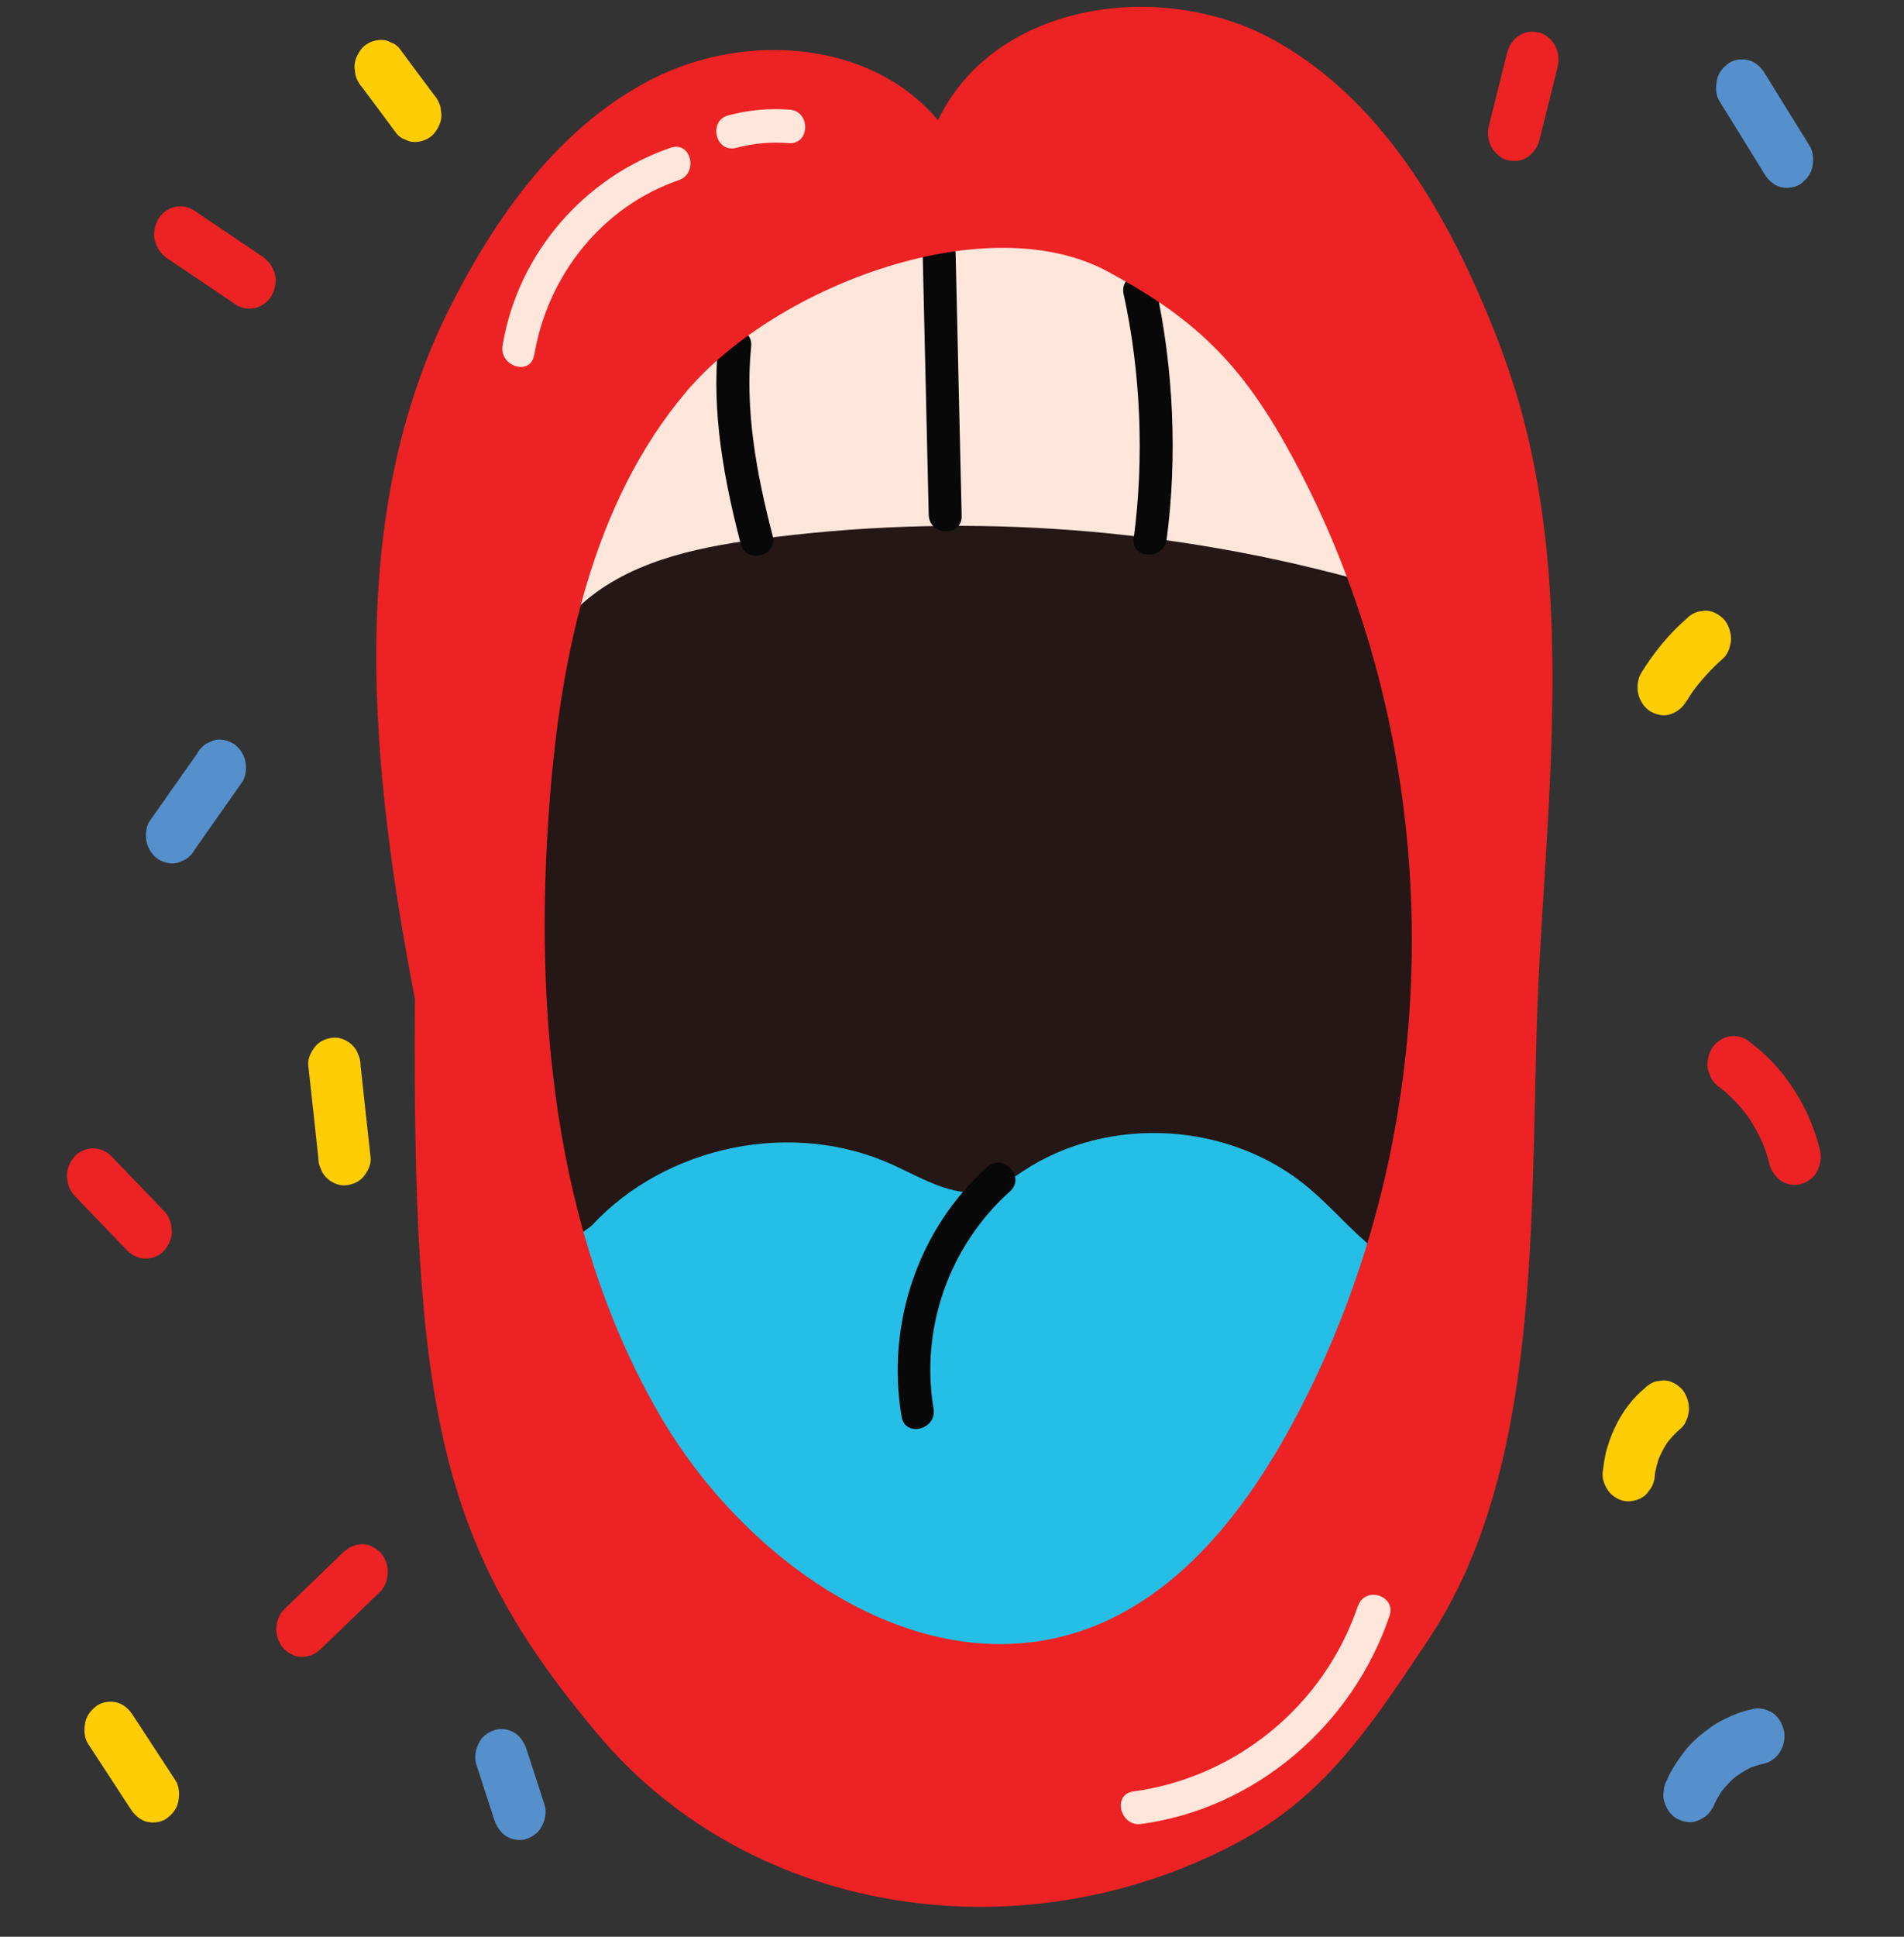<svg xmlns="http://www.w3.org/2000/svg" fill="none" viewBox="0 0 60 61" height="61" width="60">
<rect x="0" y="0" width="60" height="61" fill="#333333" stroke="none"/>
<g id="icon">
<g id="Group">
<g id="Group_2">
<path fill="#241715" d="M45.635 38.557V21.557C45.635 13.549 39.143 7.057 31.135 7.057C23.127 7.057 16.635 13.549 16.635 21.557V38.557C16.635 46.565 23.127 53.057 31.135 53.057C39.143 53.057 45.635 46.565 45.635 38.557Z" id="Vector"></path>
<g id="Group_3">
<path fill="#25BEE6" d="M18.641 38.608C20.995 36.065 24.981 35.257 28.117 36.679C29.125 37.14 30.205 37.82 31.249 37.457C31.612 37.334 31.919 37.094 32.242 36.884C34.938 35.103 38.766 35.328 41.242 37.416C42.384 38.378 43.315 39.714 44.737 40.123C43.438 47.057 36.995 52.624 30.052 52.813C29.008 52.844 27.938 52.757 26.982 52.337C25.912 51.867 25.052 51.012 24.275 50.127C21.455 46.903 19.408 42.989 18.359 38.813" id="Vector_2"></path>
<path fill="#FEE6DB" d="M18.197 19.15C19.691 17.727 21.814 17.262 23.846 16.99C30.058 16.146 36.434 16.555 42.497 18.177C42.743 18.244 43.019 18.305 43.239 18.177C43.516 18.014 43.562 17.625 43.562 17.302C43.567 14.575 42.82 11.812 41.233 9.617C39.642 7.422 37.176 5.84 34.505 5.585C32.422 5.385 30.345 5.973 28.344 6.587C25.929 7.329 23.457 8.169 21.538 9.832C18.99 12.042 17.731 15.465 17.332 18.843" id="Vector_3"></path>
<path fill="#080808" d="M29.076 7.99C29.138 10.732 29.204 13.47 29.266 16.212C29.281 16.888 30.32 16.924 30.304 16.243C30.243 13.501 30.177 10.763 30.115 8.02C30.1 7.345 29.061 7.309 29.076 7.99Z" id="Vector_4"></path>
<path fill="#080808" d="M22.632 10.875C22.422 12.983 22.811 15.086 23.338 17.118C23.507 17.773 24.52 17.527 24.346 16.867C23.84 14.918 23.471 12.927 23.671 10.911C23.737 10.235 22.699 10.21 22.632 10.88V10.875Z" id="Vector_5"></path>
<path fill="#080808" d="M35.409 9.267C35.952 11.739 36.059 14.445 35.727 16.953C35.64 17.623 36.678 17.649 36.765 16.983C37.108 14.384 36.98 11.575 36.417 9.016C36.274 8.351 35.261 8.607 35.409 9.267Z" id="Vector_6"></path>
<path fill="#ED2224" d="M47.317 11.013C45.853 7.155 43.745 3.271 40.179 1.28C36.612 -0.71 31.331 0.068 29.561 3.788C27.448 1.27 23.503 0.999 20.586 2.473C17.669 3.941 15.638 6.771 14.159 9.723C10.864 16.299 11.682 24.215 13.074 31.46C12.987 44.498 13.872 48.72 18.836 54.62C23.799 60.52 32.549 61.63 39.248 57.895C41.883 56.426 43.321 54.169 45.009 51.647C48.857 45.9 48.13 37.217 48.514 30.273C48.878 23.744 49.62 17.112 47.312 11.013H47.317ZM40.767 44.764C39.263 47.569 37.16 50.27 34.197 51.324C29.055 53.151 23.472 49.252 20.734 44.473C17.454 38.752 16.809 31.824 17.321 25.223C17.679 20.622 18.667 15.833 21.63 12.333C24.49 8.956 31.214 6.459 35 8.603C37.835 10.133 39.253 11.642 40.772 14.477C45.731 23.718 45.731 35.518 40.772 44.754L40.767 44.764Z" id="Vector_7"></path>
<path fill="#080808" d="M31.111 36.756C28.926 38.716 27.923 41.704 28.41 44.616C28.522 45.286 29.53 45.03 29.418 44.365C28.993 41.817 29.924 39.227 31.828 37.523C32.329 37.073 31.613 36.306 31.111 36.756Z" id="Vector_8"></path>
<path fill="#FEE6DB" d="M16.835 11.186C17.259 8.658 18.984 6.504 21.389 5.675C22.018 5.46 21.778 4.432 21.138 4.652C18.411 5.588 16.323 7.973 15.837 10.879C15.724 11.539 16.717 11.857 16.83 11.186H16.835Z" id="Vector_9"></path>
<path fill="#FEE6DB" d="M23.195 4.657C23.748 4.514 24.291 4.463 24.858 4.509C25.524 4.56 25.554 3.506 24.889 3.455C24.234 3.404 23.584 3.465 22.95 3.634C22.305 3.803 22.551 4.831 23.201 4.657H23.195Z" id="Vector_10"></path>
<path fill="#FEE6DB" d="M42.789 50.587C41.725 53.729 38.936 55.99 35.708 56.425C35.047 56.512 35.298 57.541 35.958 57.449C39.54 56.968 42.615 54.358 43.787 50.894C44.007 50.249 43.009 49.942 42.794 50.587H42.789Z" id="Vector_11"></path>
</g>
</g>
<path fill="#5690CC" d="M6.137 26.757C6.638 26.046 7.14 25.329 7.641 24.618C7.759 24.449 7.774 24.137 7.723 23.942C7.672 23.738 7.524 23.518 7.344 23.416C7.155 23.308 6.92 23.252 6.71 23.328C6.643 23.359 6.577 23.39 6.51 23.416C6.388 23.492 6.285 23.6 6.214 23.733C5.712 24.444 5.211 25.16 4.709 25.872C4.592 26.041 4.576 26.353 4.627 26.547C4.679 26.752 4.827 26.972 5.006 27.074C5.195 27.182 5.431 27.238 5.641 27.161C5.707 27.13 5.774 27.1 5.84 27.074C5.963 26.997 6.065 26.89 6.137 26.757Z" id="Vector_12"></path>
<path fill="#ED2224" d="M5.268 8.136C5.994 8.627 6.721 9.113 7.447 9.604C7.626 9.722 7.882 9.753 8.082 9.691C8.271 9.635 8.481 9.476 8.573 9.287C8.675 9.082 8.727 8.837 8.655 8.612C8.588 8.392 8.461 8.212 8.276 8.085C7.55 7.593 6.823 7.107 6.096 6.616C5.917 6.498 5.662 6.468 5.462 6.529C5.273 6.585 5.063 6.744 4.971 6.933C4.868 7.138 4.817 7.383 4.889 7.609C4.955 7.829 5.083 8.008 5.268 8.136Z" id="Vector_13"></path>
<path fill="#ED2224" d="M2.351 37.662C2.903 38.235 3.456 38.813 4.008 39.386C4.162 39.545 4.377 39.642 4.592 39.642C4.807 39.642 5.037 39.545 5.175 39.386C5.318 39.218 5.426 38.998 5.416 38.767C5.405 38.537 5.334 38.312 5.175 38.148C4.622 37.575 4.07 36.997 3.517 36.424C3.364 36.265 3.149 36.168 2.934 36.168C2.719 36.168 2.489 36.265 2.351 36.424C2.207 36.593 2.1 36.813 2.11 37.043C2.12 37.273 2.192 37.498 2.351 37.662Z" id="Vector_14"></path>
<path fill="#ED2224" d="M10.114 51.933C10.739 51.334 11.358 50.73 11.982 50.132C12.135 49.983 12.222 49.727 12.222 49.512C12.222 49.297 12.13 49.042 11.982 48.893C11.823 48.74 11.619 48.627 11.399 48.637C11.173 48.648 10.984 48.735 10.815 48.893C10.191 49.492 9.572 50.096 8.948 50.694C8.794 50.843 8.707 51.099 8.707 51.313C8.707 51.529 8.799 51.784 8.948 51.933C9.106 52.086 9.311 52.199 9.531 52.188C9.756 52.178 9.945 52.091 10.114 51.933Z" id="Vector_15"></path>
<path fill="#FFCD05" d="M2.771 54.916C3.216 55.601 3.666 56.282 4.111 56.968C4.234 57.157 4.388 57.305 4.603 57.372C4.802 57.428 5.063 57.403 5.237 57.285C5.411 57.162 5.57 56.983 5.616 56.758C5.662 56.538 5.657 56.272 5.534 56.082C5.089 55.397 4.638 54.716 4.193 54.031C4.07 53.841 3.917 53.693 3.702 53.626C3.502 53.57 3.241 53.596 3.068 53.713C2.894 53.836 2.735 54.015 2.689 54.24C2.643 54.46 2.648 54.726 2.771 54.916Z" id="Vector_16"></path>
<path fill="#5690CC" d="M54.187 3.189C54.657 3.952 55.133 4.714 55.604 5.482C55.722 5.671 55.886 5.824 56.095 5.886C56.295 5.942 56.556 5.917 56.73 5.799C56.904 5.676 57.062 5.497 57.108 5.272C57.155 5.047 57.15 4.791 57.027 4.596C56.556 3.834 56.08 3.071 55.609 2.304C55.492 2.115 55.328 1.961 55.118 1.9C54.919 1.843 54.657 1.869 54.483 1.987C54.309 2.11 54.151 2.289 54.105 2.514C54.059 2.739 54.064 2.995 54.187 3.189Z" id="Vector_17"></path>
<path fill="#ED2224" d="M47.498 1.643C47.304 2.415 47.115 3.188 46.92 3.961C46.864 4.181 46.895 4.437 47.002 4.636C47.105 4.82 47.299 4.994 47.493 5.04C47.703 5.092 47.944 5.081 48.128 4.953C48.307 4.831 48.45 4.652 48.507 4.426C48.701 3.654 48.89 2.881 49.085 2.108C49.141 1.888 49.11 1.633 49.003 1.433C48.901 1.249 48.706 1.075 48.512 1.029C48.302 0.978 48.061 0.988 47.877 1.116C47.698 1.239 47.555 1.418 47.498 1.643Z" id="Vector_18"></path>
<path fill="#FFCD05" d="M53.142 22.09C53.234 21.942 53.331 21.794 53.434 21.65C53.393 21.712 53.346 21.768 53.306 21.829C53.602 21.425 53.935 21.057 54.309 20.729C54.462 20.596 54.549 20.31 54.549 20.11C54.549 19.91 54.457 19.639 54.309 19.491C54.15 19.337 53.945 19.225 53.725 19.235C53.654 19.245 53.577 19.256 53.505 19.266C53.367 19.307 53.244 19.383 53.142 19.491C52.584 19.977 52.108 20.565 51.714 21.205C51.602 21.389 51.576 21.671 51.632 21.881C51.684 22.085 51.832 22.305 52.011 22.407C52.2 22.515 52.436 22.571 52.645 22.494C52.855 22.423 53.019 22.29 53.137 22.09H53.142Z" id="Vector_19"></path>
<path fill="#ED2224" d="M54.217 34.269C54.283 34.321 54.35 34.372 54.416 34.423C54.36 34.377 54.304 34.331 54.247 34.285C54.57 34.551 54.861 34.863 55.112 35.206C55.071 35.144 55.025 35.088 54.984 35.027C55.245 35.385 55.46 35.779 55.624 36.193C55.598 36.122 55.568 36.055 55.542 35.983C55.629 36.209 55.706 36.439 55.762 36.674C55.813 36.884 55.967 37.089 56.141 37.201C56.32 37.314 56.581 37.36 56.775 37.288C56.975 37.222 57.169 37.089 57.267 36.884C57.369 36.674 57.41 36.444 57.348 36.209C57.087 35.144 56.535 34.152 55.793 33.389C55.562 33.154 55.307 32.944 55.046 32.75C54.877 32.627 54.6 32.606 54.411 32.663C54.222 32.719 54.012 32.877 53.92 33.067C53.818 33.272 53.766 33.517 53.838 33.742C53.864 33.814 53.894 33.88 53.92 33.952C53.992 34.085 54.094 34.188 54.217 34.269Z" id="Vector_20"></path>
<path fill="#FFCD05" d="M52.15 46.401C52.15 46.375 52.155 46.35 52.16 46.324C52.15 46.401 52.14 46.478 52.129 46.56C52.165 46.299 52.227 46.048 52.324 45.802C52.298 45.874 52.267 45.94 52.242 46.012C52.339 45.772 52.462 45.541 52.61 45.331C52.569 45.393 52.523 45.449 52.482 45.511C52.631 45.311 52.795 45.132 52.984 44.973C53.137 44.845 53.224 44.549 53.224 44.354C53.224 44.16 53.132 43.883 52.984 43.735C52.825 43.581 52.621 43.469 52.401 43.479C52.329 43.489 52.252 43.5 52.181 43.51C52.042 43.551 51.92 43.628 51.817 43.735C51.464 44.027 51.167 44.416 50.953 44.835C50.83 45.071 50.727 45.326 50.651 45.587C50.569 45.853 50.533 46.13 50.502 46.411C50.482 46.621 50.61 46.887 50.743 47.03C50.886 47.184 51.121 47.296 51.326 47.286C51.541 47.276 51.761 47.199 51.909 47.03C51.95 46.969 51.996 46.913 52.037 46.851C52.114 46.713 52.15 46.565 52.15 46.406V46.401Z" id="Vector_21"></path>
<path fill="#5690CC" d="M15.01 55.571C15.199 56.149 15.383 56.727 15.573 57.306C15.645 57.521 15.762 57.71 15.951 57.833C16.131 57.945 16.392 57.991 16.586 57.92C16.785 57.853 16.98 57.72 17.077 57.516C17.18 57.316 17.231 57.06 17.159 56.84C16.97 56.262 16.785 55.684 16.596 55.105C16.525 54.891 16.407 54.701 16.218 54.578C16.038 54.466 15.777 54.42 15.583 54.491C15.383 54.558 15.189 54.691 15.092 54.896C14.989 55.095 14.938 55.351 15.01 55.571Z" id="Vector_22"></path>
<path fill="#5690CC" d="M53.967 56.958C54.059 56.732 54.177 56.523 54.32 56.323C54.279 56.384 54.233 56.441 54.192 56.502C54.351 56.282 54.54 56.083 54.745 55.914C54.689 55.96 54.632 56.006 54.576 56.052C54.781 55.888 55.001 55.75 55.231 55.642C55.164 55.673 55.098 55.704 55.031 55.729C55.226 55.642 55.425 55.581 55.63 55.535C55.825 55.494 56.029 55.305 56.121 55.131C56.224 54.941 56.27 54.665 56.203 54.455C56.137 54.24 56.014 54.036 55.825 53.928C55.758 53.898 55.691 53.867 55.625 53.841C55.477 53.8 55.333 53.8 55.185 53.841C54.878 53.903 54.591 54.02 54.305 54.164C54.023 54.302 53.778 54.491 53.537 54.691C53.348 54.849 53.174 55.033 53.026 55.238C52.831 55.499 52.657 55.765 52.529 56.067C52.468 56.169 52.437 56.277 52.432 56.395C52.406 56.512 52.411 56.63 52.447 56.743C52.498 56.947 52.647 57.167 52.826 57.27C53.015 57.377 53.251 57.433 53.461 57.357C53.65 57.29 53.87 57.157 53.952 56.952L53.967 56.958Z" id="Vector_23"></path>
<path fill="#FFCD05" d="M11.418 2.758C11.781 3.244 12.145 3.73 12.503 4.216C12.58 4.303 12.667 4.364 12.769 4.395C12.866 4.451 12.974 4.477 13.086 4.472C13.291 4.472 13.531 4.375 13.67 4.216C13.813 4.047 13.92 3.827 13.91 3.597C13.9 3.52 13.89 3.443 13.879 3.362C13.838 3.213 13.767 3.085 13.665 2.973C13.301 2.487 12.938 2 12.58 1.514C12.503 1.427 12.416 1.366 12.314 1.335C12.216 1.279 12.109 1.253 11.996 1.258C11.792 1.258 11.551 1.356 11.413 1.514C11.27 1.683 11.162 1.903 11.172 2.133C11.183 2.21 11.193 2.287 11.203 2.369C11.244 2.517 11.316 2.645 11.418 2.758Z" id="Vector_24"></path>
<path fill="#FFCD05" d="M9.714 33.557C9.822 34.524 9.929 35.492 10.031 36.459C10.031 36.581 10.052 36.694 10.103 36.796C10.139 36.904 10.195 37.001 10.272 37.078C10.415 37.231 10.651 37.344 10.855 37.334C11.07 37.323 11.29 37.247 11.439 37.078C11.577 36.919 11.705 36.684 11.679 36.459C11.572 35.492 11.464 34.524 11.362 33.557C11.362 33.434 11.341 33.322 11.29 33.22C11.254 33.112 11.198 33.015 11.121 32.938C10.978 32.785 10.743 32.672 10.538 32.682C10.323 32.693 10.103 32.769 9.955 32.938C9.817 33.097 9.689 33.332 9.714 33.557Z" id="Vector_25"></path>
</g>
</g>
</svg>
